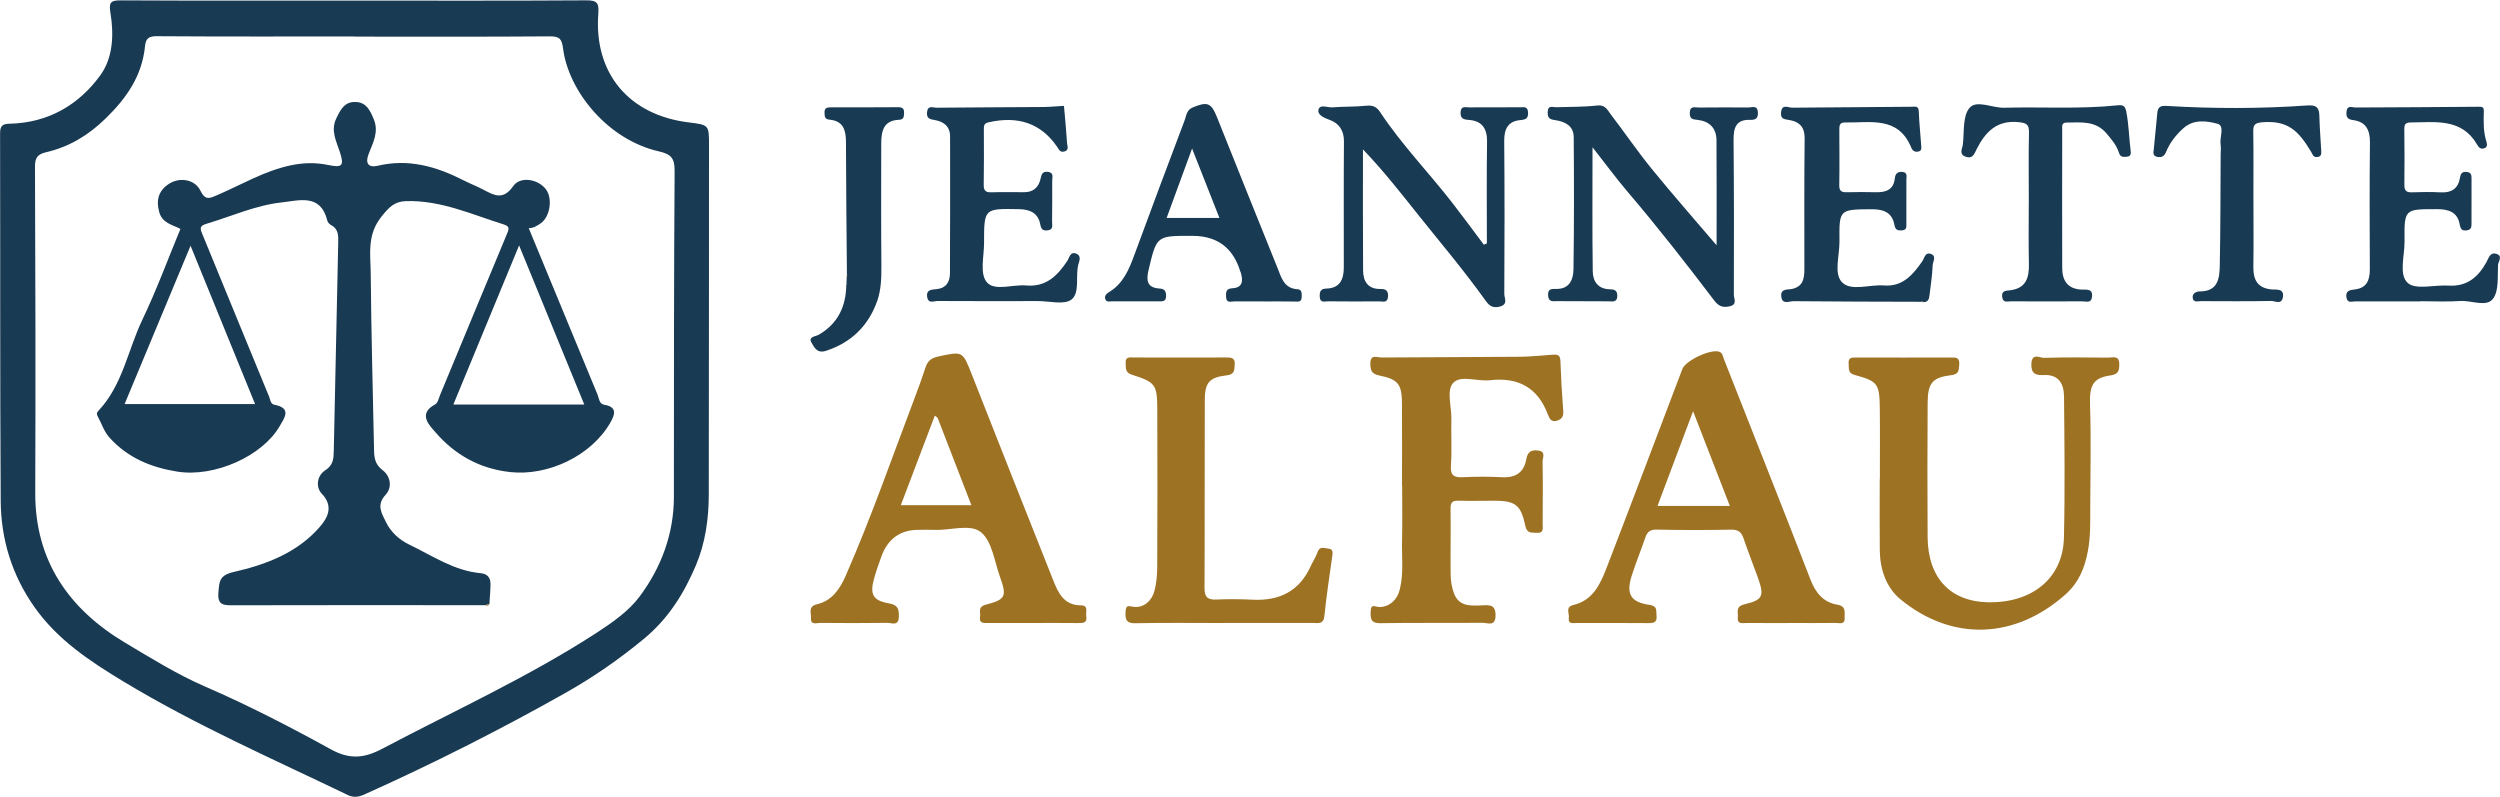 <svg xmlns="http://www.w3.org/2000/svg" width="966" height="308" viewBox="0 0 966 308" fill="none"><path d="M136.9 0.23C166.73 0.23 196.57 0.32 226.4 0.13C230.62 0.1 231.52 1 231.19 5.29C229.44 28.34 243.03 44.47 266.13 47.3C273.94 48.26 273.96 48.26 273.96 56.15C273.94 101.16 273.94 146.16 273.87 191.17C273.86 200.55 272.52 209.89 268.89 218.46C264.31 229.25 258.35 238.95 248.78 246.86C239.21 254.77 229.2 261.7 218.51 267.73C193.17 282.02 167.22 295.13 140.66 307.04C138.45 308.03 136.52 308.22 134.4 307.2C105.21 293.15 75.49 280.12 47.7 263.33C34.77 255.52 22.21 247.23 13.27 234.52C4.58 222.16 0.36 208.33 0.27 193.49C-0.02 146.21 0.15 98.92 0.03 51.63C0.03 48.65 0.85 47.87 3.76 47.8C18.54 47.46 30.4 40.63 38.78 29.06C43.72 22.25 44.05 13.26 42.66 4.9C41.96 0.68 42.96 0.12 46.84 0.14C76.86 0.3 106.88 0.23 136.9 0.23ZM137.04 14.16C137.04 14.16 137.04 14.12 137.04 14.09C111.52 14.09 86.01 14.17 60.5 13.99C57.35 13.97 56.32 15.02 56.04 17.8C54.9 29.31 48.94 37.88 40.74 45.85C34.04 52.36 26.72 56.73 17.87 58.81C14.7 59.56 13.51 60.76 13.52 64.31C13.7 106.34 13.78 148.37 13.62 190.4C13.52 216.84 26.79 235.5 48.37 248.36C58.39 254.33 68.38 260.57 79.28 265.3C95.85 272.48 111.98 280.8 127.8 289.52C135.05 293.52 140.64 293.05 147.7 289.32C175.46 274.65 204.11 261.66 230.55 244.5C236.76 240.47 243.04 236.02 247.16 230.48C255.44 219.37 260.38 206.38 260.39 192.03C260.41 150.01 260.39 107.98 260.67 65.96C260.7 61.08 259.26 59.55 254.56 58.48C234.66 53.96 219.7 35.09 217.59 18.9C217.1 15.15 216.37 14.02 212.46 14.05C187.32 14.25 162.18 14.15 137.04 14.15V14.16Z" fill="#193A53"></path><path d="M691.79 240.74C686.16 240.74 680.53 240.77 674.91 240.72C673.38 240.71 671.19 241.4 671.5 238.53C671.71 236.58 670.43 234.37 674.08 233.5C681.28 231.78 681.77 230.29 679.24 223.19C677.43 218.11 675.42 213.09 673.69 207.98C672.86 205.52 671.6 204.61 668.89 204.66C659.33 204.85 649.75 204.85 640.19 204.64C637.64 204.58 636.53 205.48 635.77 207.67C634.07 212.59 632.11 217.42 630.52 222.37C628.26 229.41 629.96 232.64 637.25 233.7C640.58 234.18 639.85 235.84 640.08 237.78C640.4 240.5 639.03 240.8 636.8 240.77C627.61 240.68 618.42 240.75 609.22 240.73C607.84 240.73 605.81 241.23 606.2 238.78C606.47 237.06 604.67 234.56 607.99 233.76C615.56 231.94 618.39 225.64 620.82 219.33C630.67 193.79 640.33 168.18 650.06 142.59C651.34 139.23 661.34 134.61 664.46 135.96C665.66 136.48 665.7 137.67 666.1 138.71C677.26 167.12 688.56 195.49 699.57 223.96C701.57 229.13 704.59 232.75 709.94 233.65C713.54 234.26 712.62 236.6 712.77 238.64C712.98 241.57 710.69 240.68 709.23 240.7C703.42 240.78 697.6 240.73 691.78 240.73L691.79 240.74ZM668.41 195.49C663.61 183.12 659.06 171.41 654.21 158.9C649.44 171.61 645.02 183.36 640.46 195.49H668.41Z" fill="#9E7223"></path><path d="M399.28 240.73C393.46 240.73 387.64 240.71 381.83 240.73C380.07 240.73 378.23 240.93 378.7 238.26C379 236.54 377.62 234.49 381.01 233.62C388.6 231.67 389.09 230.36 386.41 222.94C384.26 216.98 383.39 209.32 379.14 205.72C375.05 202.25 367.31 205 361.18 204.74C359.12 204.65 357.05 204.72 354.99 204.72C347.857 204.72 343.043 208.173 340.55 215.08C339.54 217.88 338.54 220.7 337.74 223.57C336.05 229.62 337.26 232.05 343.48 233.14C347.04 233.76 347.39 235.4 347.31 238.34C347.21 242.11 344.52 240.64 342.86 240.67C334.23 240.8 325.59 240.77 316.96 240.69C315.56 240.68 313.17 241.71 313.37 238.76C313.5 236.82 312.12 234.33 315.69 233.49C321.51 232.12 324.55 227.55 326.79 222.44C336.81 199.56 344.98 175.97 353.84 152.64C355.16 149.16 356.43 145.65 357.57 142.11C358.38 139.62 359.63 138.37 362.49 137.76C372.01 135.73 371.9 135.54 375.49 144.66C385.93 171.18 396.39 197.68 406.94 224.16C408.88 229.03 411.05 233.89 417.64 233.9C420.78 233.9 419.42 236.55 419.72 238.14C420.19 240.63 418.63 240.77 416.73 240.75C410.91 240.68 405.09 240.72 399.28 240.72V240.73ZM361.21 160.61C356.75 172.35 352.42 183.76 348.07 195.22H375.35C370.91 183.7 366.64 172.62 362.33 161.55C362.21 161.25 361.78 161.08 361.21 160.61Z" fill="#9E7223"></path><path d="M726.38 185.11C726.38 175.92 726.47 166.73 726.35 157.54C726.23 148.27 725.54 147.3 716.64 144.88C713.89 144.13 714.5 142.36 714.32 140.59C714.05 137.96 715.69 138.13 717.5 138.14C729.5 138.18 741.51 138.17 753.52 138.14C755.45 138.14 757.29 137.85 757.05 140.87C756.88 143.07 756.98 144.61 753.93 144.97C746.68 145.84 744.89 148 744.84 155.67C744.72 172.93 744.74 190.18 744.83 207.44C744.92 223.92 754.2 232.28 767.64 232.7C785.14 233.25 797.12 223.45 797.5 207.82C797.94 189.64 797.7 171.43 797.54 153.24C797.5 148.34 795.53 144.58 789.57 144.92C786.61 145.09 784.72 144.32 784.92 140.55C785.15 136.18 788.23 138.32 789.83 138.27C798.08 138.02 806.33 138.1 814.59 138.19C816.37 138.21 818.89 137.09 818.89 140.77C818.89 143.45 818.43 144.64 815.38 145.08C808.54 146.07 807.33 149.11 807.59 156.68C808.04 169.79 807.7 182.94 807.67 196.07C807.66 201.69 807.82 207.31 806.77 212.88C805.54 219.38 803.33 225.04 798.05 229.73C778.74 246.88 754.52 248.08 734.41 231.64C728.87 227.11 726.43 220.07 726.35 212.67C726.25 203.48 726.33 194.29 726.33 185.11C726.35 185.11 726.37 185.11 726.39 185.11H726.38Z" fill="#9E7223"></path><path d="M541.74 187.77C541.74 177.27 541.78 166.77 541.73 156.27C541.69 148.47 540.44 146.64 532.92 145.08C529.9 144.45 529.54 143.08 529.51 140.51C529.47 136.7 532.14 138.16 533.82 138.14C551.63 138 569.45 138.01 587.26 137.85C591.51 137.81 595.75 137.35 600 137.05C601.65 136.93 602.84 137.06 602.93 139.27C603.18 145.82 603.53 152.38 604.04 158.91C604.2 160.98 603.39 162.01 601.62 162.55C599.51 163.19 598.76 161.92 598.11 160.18C594.22 149.78 586.64 145.66 575.74 146.92C570.95 147.47 564.61 144.91 561.67 147.8C558.73 150.69 560.94 157.01 560.81 161.83C560.65 167.83 561.06 173.85 560.64 179.82C560.36 183.82 561.86 184.56 565.39 184.39C570.44 184.13 575.52 184.16 580.57 184.4C585.73 184.65 588.88 182.45 589.76 177.46C590.25 174.68 591.52 173.78 594.22 174.06C597.52 174.41 596.03 176.86 596.06 178.32C596.2 186.38 596.12 194.45 596.08 202.51C596.08 204.08 596.65 206.09 593.79 205.88C591.77 205.74 590 206.22 589.36 203.11C587.66 194.95 585.43 193.45 577.09 193.48C572.59 193.49 568.09 193.6 563.59 193.47C561.14 193.4 560.44 194.19 560.49 196.7C560.64 205.14 560.41 213.58 560.53 222.01C560.56 224.41 560.95 226.91 561.77 229.16C563.7 234.49 568.37 234.1 572.81 233.9C575.6 233.77 577.89 233.6 577.88 237.75C577.88 242.32 574.78 240.62 572.84 240.64C559.71 240.77 546.58 240.58 533.46 240.8C529.95 240.86 529.54 239.43 529.6 236.54C529.67 232.84 531.34 234.68 533.38 234.55C537.12 234.32 539.94 231.72 540.92 227.62C542.43 221.31 541.59 214.92 541.75 208.57C541.92 201.64 541.79 194.7 541.79 187.76C541.79 187.76 541.78 187.76 541.77 187.76L541.74 187.77Z" fill="#9E7223"></path><path d="M473.08 240.73C461.63 240.73 450.19 240.58 438.75 240.82C435.27 240.89 434.8 239.54 434.9 236.6C435.02 233.1 436.46 234.47 438.71 234.53C442.32 234.63 445.14 231.93 446.09 228.29C446.83 225.43 447.13 222.37 447.15 219.4C447.24 198.95 447.26 178.5 447.17 158.06C447.13 148.55 446.49 147.71 437.31 144.77C434.74 143.95 435.1 142.32 434.95 140.46C434.73 137.67 436.51 138.12 438.21 138.13C450.03 138.16 461.85 138.19 473.67 138.13C475.76 138.13 477.33 138.13 477.09 140.99C476.91 143.16 477.05 144.69 473.97 145.04C467.3 145.8 465.55 147.86 465.53 154.54C465.44 178.74 465.55 202.95 465.43 227.15C465.41 230.62 466.52 231.81 469.94 231.66C474.62 231.46 479.33 231.49 484.01 231.72C494.27 232.24 501.99 228.53 506.39 218.89C507.24 217.03 508.44 215.29 509.09 213.37C509.94 210.86 511.69 211.87 513.23 211.98C515.18 212.12 514.98 213.48 514.79 214.86C513.73 222.57 512.51 230.25 511.75 237.99C511.42 241.33 509.39 240.71 507.43 240.71C495.98 240.73 484.54 240.71 473.09 240.71L473.08 240.73Z" fill="#9E7223"></path><path d="M574.53 94.03C574.53 80.96 574.39 67.88 574.6 54.82C574.68 49.5 572.54 46.61 567.29 46.31C565.14 46.18 564.24 45.48 564.38 43.29C564.53 40.8 566.31 41.5 567.67 41.49C574.23 41.45 580.8 41.47 587.36 41.45C588.83 41.45 590.33 41.04 590.44 43.45C590.54 45.7 589.64 46.21 587.57 46.39C582.69 46.8 581.19 49.82 581.23 54.51C581.4 74.2 581.37 93.89 581.26 113.59C581.26 115.19 582.9 117.64 579.42 118.5C576.62 119.19 575.33 117.98 573.95 116.06C565.76 104.59 556.63 93.83 547.86 82.84C541.29 74.6 534.71 66.15 526.65 57.73C526.65 73.98 526.58 89.26 526.7 104.53C526.73 108.76 528.63 111.79 533.49 111.66C535.67 111.61 536.51 112.55 536.32 114.73C536.1 117.22 534.26 116.44 532.95 116.45C526.39 116.51 519.82 116.5 513.26 116.43C511.94 116.42 510.06 117.21 509.95 114.68C509.87 112.76 510.17 111.54 512.6 111.49C517.67 111.38 519.23 107.96 519.24 103.54C519.27 87.22 519.16 70.91 519.3 54.59C519.34 50.38 517.29 47.59 513.86 46.36C511.52 45.52 509.01 44.37 509.45 42.42C509.98 40.1 513.01 41.64 514.92 41.48C519.21 41.13 523.55 41.31 527.83 40.86C530.38 40.59 531.87 41.17 533.33 43.38C541.59 55.89 552.08 66.65 561.24 78.46C565.36 83.77 569.32 89.19 573.36 94.56C573.75 94.38 574.14 94.2 574.53 94.03Z" fill="#193A53"></path><path d="M663.29 94.76C663.29 80.63 663.36 67.38 663.25 54.12C663.21 49.56 660.6 46.89 656.08 46.34C654.28 46.12 652.85 46.15 652.93 43.62C653.02 40.73 654.92 41.56 656.45 41.55C662.83 41.51 669.21 41.47 675.59 41.53C677.02 41.54 679.11 40.49 679.25 43.45C679.36 45.77 678.34 46.38 676.27 46.31C670.72 46.12 669.81 49.47 669.85 54.17C670.03 74.06 670.03 93.95 669.96 113.84C669.96 115.35 671.43 117.68 668.33 118.36C665.73 118.93 664.16 118.45 662.36 116.08C651.58 101.9 640.62 87.85 629.06 74.29C624.51 68.96 620.36 63.29 615.35 56.91C615.35 73.57 615.22 89.22 615.44 104.87C615.49 108.67 617.47 111.71 622.01 111.77C623.66 111.79 624.93 112.11 624.93 114.24C624.93 117 623.03 116.44 621.41 116.43C614.84 116.41 608.27 116.4 601.71 116.36C600.1 116.36 598.33 116.85 598.18 114.13C598.03 111.37 599.78 111.65 601.44 111.65C606.52 111.65 607.93 107.95 607.99 104.13C608.24 87.06 608.22 69.98 608.08 52.9C608.04 48.54 604.57 46.93 600.86 46.41C598.79 46.12 597.99 45.63 598.02 43.4C598.07 40.42 599.99 41.49 601.47 41.43C606.71 41.25 611.99 41.36 617.19 40.76C620.29 40.4 621.12 42.51 622.37 44.16C627.74 51.18 632.73 58.49 638.3 65.34C646.2 75.05 654.49 84.45 663.28 94.77L663.29 94.76Z" fill="#193A53"></path><path d="M488.33 116.46C484.58 116.46 480.82 116.48 477.07 116.45C475.73 116.44 473.87 117.32 473.76 114.79C473.68 113.02 473.63 111.51 476.19 111.38C480.3 111.17 480.32 108.42 479.45 105.35C479.4 105.17 479.28 105.01 479.23 104.83C476.437 95.737 470.323 91.173 460.89 91.14C460.7 91.14 460.51 91.14 460.33 91.14C446.86 91.1 446.94 91.12 443.79 104.38C442.85 108.34 443.2 111.18 447.97 111.48C449.9 111.6 450.53 112.34 450.57 114.24C450.62 116.58 449.23 116.45 447.64 116.44C441.63 116.41 435.63 116.44 429.62 116.44C428.72 116.44 427.63 116.81 427.15 115.73C426.59 114.44 427.5 113.49 428.43 112.94C433.91 109.69 436.17 104.31 438.24 98.7C444.69 81.24 451.18 63.8 457.78 46.39C458.44 44.64 458.44 42.51 460.93 41.49C466.53 39.2 467.99 39.64 470.27 45.35C478.02 64.71 485.75 84.08 493.58 103.4C495.08 107.11 496.04 111.47 501.41 111.77C503.18 111.87 503 113.61 502.96 114.89C502.91 116.87 501.5 116.53 500.15 116.51C496.21 116.44 492.27 116.48 488.33 116.48V116.46ZM460.62 57.39C457.06 67.1 453.95 75.58 450.79 84.2H471.18C467.73 75.44 464.43 67.06 460.62 57.39Z" fill="#193A53"></path><path d="M935.44 116.47C927 116.47 918.56 116.49 910.12 116.45C908.8 116.45 907 117.31 906.65 114.86C906.3 112.39 907.94 112.05 909.67 111.87C914.46 111.38 915.72 108.36 915.7 104.05C915.63 87.73 915.56 71.41 915.75 55.09C915.81 50.19 914.14 47.02 909.19 46.4C906.79 46.1 906.52 44.92 906.7 43.05C906.95 40.53 908.89 41.54 910.15 41.54C925.9 41.43 941.66 41.44 957.41 41.25C959.06 41.23 959.79 41.2 959.75 43.03C959.65 46.91 959.51 50.79 960.72 54.6C960.98 55.43 961.37 56.98 959.76 57.35C958.62 57.61 957.94 57.23 957.22 55.98C951.23 45.53 941.06 47.26 931.44 47.32C929.38 47.33 929 48.17 929.03 50C929.12 57.13 929.14 64.26 929.05 71.38C929.02 73.53 929.69 74.39 931.92 74.31C935.67 74.17 939.43 74.14 943.17 74.33C947.15 74.53 949.75 72.92 950.46 69.02C950.78 67.27 951.1 66.24 953.12 66.43C954.97 66.61 955.01 67.78 955 69.2C954.96 74.83 954.98 80.45 954.99 86.08C954.99 87.43 955.06 88.74 953.22 89.01C951.35 89.28 950.77 88.59 950.42 86.66C949.55 81.87 946.03 80.82 941.63 80.82C929.08 80.81 928.98 80.72 929.12 93.22C929.18 98.78 926.8 106.18 930.38 109.35C933.47 112.09 940.71 110.01 946.1 110.35C953.24 110.8 957.59 107.08 960.79 101.25C961.62 99.74 962.14 97.33 964.61 98.09C967.21 98.89 965.32 101.06 965.24 102.39C964.99 106.86 965.65 112.39 963.28 115.46C960.71 118.8 954.97 116.01 950.63 116.31C945.59 116.66 940.51 116.39 935.44 116.39C935.44 116.42 935.44 116.44 935.44 116.47Z" fill="#193A53"></path><path d="M742.57 116.61C726.07 116.56 709.56 116.55 693.06 116.38C691.38 116.36 688.53 117.92 688.27 114.4C688.05 111.44 690.74 112 692.31 111.68C696.68 110.78 697.21 107.69 697.21 104.08C697.21 87.2 697.12 70.31 697.31 53.43C697.36 49.18 695.39 47.15 691.66 46.42C689.78 46.05 687.89 46.26 688.2 43.38C688.56 40.01 691.01 41.62 692.48 41.61C707.86 41.43 723.24 41.44 738.62 41.25C740.3 41.23 741.33 40.86 741.42 43.14C741.57 47.44 742.06 51.73 742.34 56.03C742.41 57.06 742.73 58.37 741.05 58.6C739.76 58.77 739.01 58.24 738.5 57.01C733.44 44.73 722.67 47.51 712.98 47.32C710.71 47.28 710.72 48.62 710.72 50.21C710.74 57.34 710.82 64.47 710.69 71.59C710.65 73.99 711.76 74.33 713.75 74.28C717.5 74.17 721.25 74.2 725 74.28C728.81 74.35 731.69 73.25 732.15 68.95C732.35 67.09 733.23 66.28 735.08 66.43C737.16 66.6 736.63 68.16 736.63 69.37C736.65 75 736.61 80.62 736.62 86.25C736.62 87.58 736.85 88.91 734.85 89.02C733.12 89.12 732.34 88.79 731.96 86.74C731.08 82.08 727.75 80.82 723.22 80.85C710.72 80.95 710.64 80.82 710.77 93.26C710.83 98.67 708.51 105.7 711.74 109.05C715.23 112.68 722.38 109.86 727.91 110.3C735.14 110.88 739.1 106.22 742.72 101.03C743.62 99.74 743.83 97.31 746.11 98.12C748.41 98.94 746.83 101.11 746.78 102.53C746.63 106.44 746 110.34 745.54 114.24C745.38 115.65 744.91 116.81 743.17 116.73L742.92 116.47L742.58 116.6L742.57 116.61Z" fill="#193A53"></path><path d="M411.12 40.94C411.53 45.63 412.01 50.46 412.31 55.3C412.38 56.4 413.21 58.04 411.24 58.55C409.59 58.98 409.19 57.76 408.4 56.63C402.22 47.66 393.41 44.67 382 47.26C380.15 47.68 380.16 48.6 380.16 50C380.19 57.13 380.23 64.25 380.11 71.38C380.07 73.58 380.79 74.37 382.99 74.3C387.3 74.18 391.62 74.28 395.93 74.26C399.2 74.24 401.25 72.39 401.98 69.43C402.43 67.62 402.55 66.11 404.94 66.41C407.33 66.71 406.56 68.53 406.57 69.87C406.61 75.12 406.57 80.37 406.52 85.62C406.51 86.99 407.18 88.75 404.79 89.01C402.95 89.21 402.32 88.61 401.95 86.67C401.12 82.28 397.97 80.9 393.69 80.82C380.22 80.58 380.24 80.49 380.24 93.93C380.24 99.18 378.43 105.95 381.45 109.21C384.53 112.53 391.39 109.84 396.57 110.3C404.21 110.98 408.65 106.49 412.43 100.77C413.25 99.52 413.49 97.08 415.85 98.01C418.08 98.88 416.93 101.05 416.62 102.38C415.54 106.94 417.31 113.18 414.02 115.74C411.24 117.9 405.52 116.33 401.1 116.34C388.16 116.36 375.22 116.38 362.28 116.31C360.85 116.31 358.7 117.49 358.26 114.76C357.79 111.81 360.17 111.91 361.87 111.73C365.67 111.32 367.04 108.87 367.06 105.59C367.15 87.96 367.14 70.33 367.11 52.7C367.11 48.85 364.64 46.97 361.18 46.38C359.32 46.07 358.01 45.84 358.2 43.45C358.43 40.49 360.58 41.64 361.95 41.62C375.64 41.47 389.33 41.46 403.02 41.35C405.62 41.33 408.21 41.07 411.12 40.9V40.94Z" fill="#193A53"></path><path d="M783.93 77.71C783.93 68.9 783.79 60.09 784 51.29C784.07 48.13 783.11 47.52 780 47.2C771.64 46.34 767.18 50.93 763.84 57.51C762.9 59.36 762.34 61.52 759.55 60.56C756.77 59.6 758.27 57.4 758.45 55.81C759.01 50.99 758.33 44.94 760.98 41.74C763.7 38.46 769.73 41.74 774.34 41.63C788.94 41.24 803.57 42.22 818.14 40.7C820.77 40.43 821.23 41.1 821.71 43.72C822.57 48.49 822.66 53.31 823.27 58.08C823.41 59.18 823.5 60.44 821.86 60.55C820.58 60.64 819.32 60.87 818.77 59.05C817.89 56.14 815.91 53.89 813.97 51.58C809.75 46.55 804.07 47.31 798.53 47.36C796.47 47.38 796.84 48.91 796.84 50.18C796.83 67.98 796.77 85.78 796.84 103.58C796.86 108.53 799.03 111.74 804.54 111.91C806.18 111.96 808.65 111.45 808.37 114.58C808.12 117.36 806.02 116.42 804.54 116.43C795.36 116.49 786.17 116.48 776.99 116.43C775.65 116.43 773.94 117.17 773.63 114.7C773.32 112.25 775.23 112.34 776.44 112.2C782.83 111.5 784.1 107.42 783.97 101.89C783.78 93.84 783.92 85.77 783.92 77.71H783.94H783.93Z" fill="#193A53"></path><path d="M870.73 77.3C870.73 85.93 870.83 94.57 870.7 103.2C870.63 108.3 872.46 111.41 877.95 111.85C879.7 111.99 882.66 111.4 882.11 114.83C881.62 117.9 879.06 116.26 877.58 116.29C868.58 116.47 859.57 116.39 850.56 116.36C849.37 116.36 847.63 117.01 847.29 115.27C846.9 113.33 848.7 112.6 850.11 112.6C857.13 112.56 857.62 107.43 857.72 102.55C858.01 88.3 857.97 74.04 858.06 59.78C858.06 58.47 858.26 57.12 858.04 55.85C857.56 53.07 859.81 48.59 856.78 47.8C852.6 46.71 847.58 45.94 843.52 49.67C840.7 52.26 838.42 55.14 837 58.65C836.3 60.38 835.24 60.96 833.55 60.62C831.63 60.23 832.12 58.71 832.24 57.49C832.66 52.83 833.18 48.18 833.6 43.52C833.83 40.96 835.27 40.81 837.48 40.95C855.48 42.01 873.49 42.02 891.47 40.75C894.99 40.5 896.12 41.46 896.2 44.74C896.31 49.23 896.67 53.72 896.92 58.21C896.99 59.37 897.03 60.49 895.45 60.67C893.83 60.86 893.71 59.82 892.98 58.6C888.09 50.45 883.94 46.38 874 47.26C871.22 47.51 870.62 48.29 870.66 50.86C870.8 59.68 870.71 68.5 870.72 77.32L870.73 77.3Z" fill="#193A53"></path><path d="M327.25 106.14C327.11 89.08 326.91 72.02 326.88 54.95C326.88 50.31 325.89 46.71 320.5 46.24C318.59 46.08 318.65 44.85 318.6 43.5C318.53 41.61 319.68 41.48 321.13 41.48C329.76 41.49 338.39 41.48 347.01 41.42C348.66 41.41 349.42 41.93 349.33 43.67C349.26 45.05 349.3 46.21 347.36 46.29C341.11 46.54 340.51 51.01 340.51 55.8C340.49 71.36 340.43 86.93 340.57 102.49C340.61 107.16 340.48 111.93 338.99 116.19C335.64 125.75 329.04 132.36 319.12 135.57C315.61 136.7 314.57 134.06 313.56 132.38C312.18 130.08 315.21 130.02 316.37 129.34C323.9 124.97 326.92 118.26 327.01 109.89L327.25 109.72L327.06 109.5C327.11 108.57 327.15 107.64 327.2 106.71L327.4 106.44L327.24 106.14H327.25Z" fill="#193A53"></path><path d="M742.57 116.61L742.91 116.48C742.91 116.48 743.17 116.74 743.16 116.74L742.79 116.9L742.56 116.61H742.57Z" fill="#B49358"></path><path d="M327.25 106.14L327.41 106.44L327.21 106.71L326.97 106.4L327.26 106.15L327.25 106.14Z" fill="#B49358"></path><path d="M327.07 109.49L327.26 109.71L327.02 109.88L326.86 109.67L327.07 109.5V109.49Z" fill="#B49358"></path><path d="M187.42 233.85C154.95 233.84 122.49 233.78 90.02 233.88C86.34 233.89 83.99 233.81 84.39 228.98C84.74 224.78 84.68 222.28 90.3 221.01C102.75 218.19 114.91 213.6 123.61 203.54C126.54 200.15 129.06 195.7 124.33 190.76C121.93 188.25 122.44 183.81 125.64 181.75C128.83 179.71 128.91 177.16 128.97 174.16C129.53 147.33 130.09 120.51 130.69 93.68C130.75 90.99 130.78 88.46 127.94 86.97C127.32 86.64 126.65 85.94 126.49 85.3C123.92 74.69 115.58 77.48 108.81 78.22C98.76 79.32 89.45 83.59 79.81 86.46C77.06 87.28 77.28 88.26 78.13 90.33C86.79 111.35 95.36 132.4 104.04 153.41C104.48 154.47 104.45 156.11 106.14 156.43C112.98 157.71 109.68 161.85 108.05 164.69C101.47 176.14 82.98 184.57 68.41 182.22C58.33 180.59 49.43 176.92 42.4 169.2C40.21 166.8 39.36 163.85 37.89 161.16C37.34 160.16 37.23 159.58 37.99 158.78C47.38 148.84 49.38 135.29 55.02 123.52C60.48 112.12 64.85 100.19 69.72 88.46C66.57 86.79 62.68 86.26 61.5 81.86C60.19 77.01 61.43 73.35 65.65 70.82C69.68 68.42 75.35 69.37 77.43 73.66C79.35 77.61 81.09 76.61 83.94 75.39C93.3 71.37 102.12 66.05 112.27 63.9C117.14 62.87 121.89 62.73 126.73 63.74C132.29 64.89 133.02 64.08 131.37 58.89C130.01 54.59 127.62 50.5 129.98 45.67C131.62 42.3 133.16 39.18 137.55 39.41C141.6 39.62 142.93 42.6 144.34 45.86C146.57 50.99 144.07 55.18 142.39 59.63C141.1 63.06 142.29 64.92 146 64.04C157.81 61.24 168.56 64.31 178.98 69.61C181.47 70.88 184.1 71.9 186.58 73.19C190.79 75.38 194.33 77.62 198.32 71.9C201.11 67.89 208.17 69.27 211.04 73.28C213.59 76.85 212.53 83.8 208.93 86.29C207.57 87.23 206.13 88.18 204.3 88.16C213.24 109.79 222.07 131.15 230.9 152.51C231.51 153.99 231.49 156.07 233.5 156.4C238.79 157.28 237.47 160.44 235.81 163.34C228.48 176.12 211.82 183.98 197.24 182.42C185.33 181.14 175.71 175.72 168.17 166.93C166.06 164.47 161.25 159.91 168.13 156.27C169.18 155.71 169.57 153.78 170.13 152.42C178.71 131.77 187.24 111.09 195.86 90.46C196.58 88.74 197.15 87.51 194.81 86.78C182.38 82.9 170.38 77.32 156.9 77.71C152.34 77.84 150.29 80.11 147.41 83.69C141.7 90.77 143.19 98.33 143.25 105.83C143.45 128.53 144.07 151.23 144.53 173.93C144.59 176.93 144.95 179.5 147.83 181.67C150.98 184.05 151.6 188.38 149.01 191.17C145.38 195.09 147.44 198.23 149.04 201.55C150.96 205.54 154.18 208.53 158.13 210.43C167.1 214.74 175.48 220.58 185.81 221.49C188.28 221.71 189.54 223.21 189.53 225.58C189.53 228.19 189.25 230.79 189.1 233.4C188.52 233.56 187.94 233.72 187.36 233.88L187.42 233.85ZM225.77 156.32C217.29 135.63 209.1 115.63 200.58 94.83C191.92 115.78 183.62 135.87 175.17 156.32H225.77ZM73.63 94.95C64.94 115.81 56.61 135.8 48.15 156.12H98.56C90.25 135.73 82.12 115.79 73.63 94.95Z" fill="#193A53"></path><path d="M187.42 233.85C188 233.69 188.58 233.53 189.16 233.37C188.78 234.29 188.14 234.22 187.42 233.85Z" fill="#B49358"></path></svg>